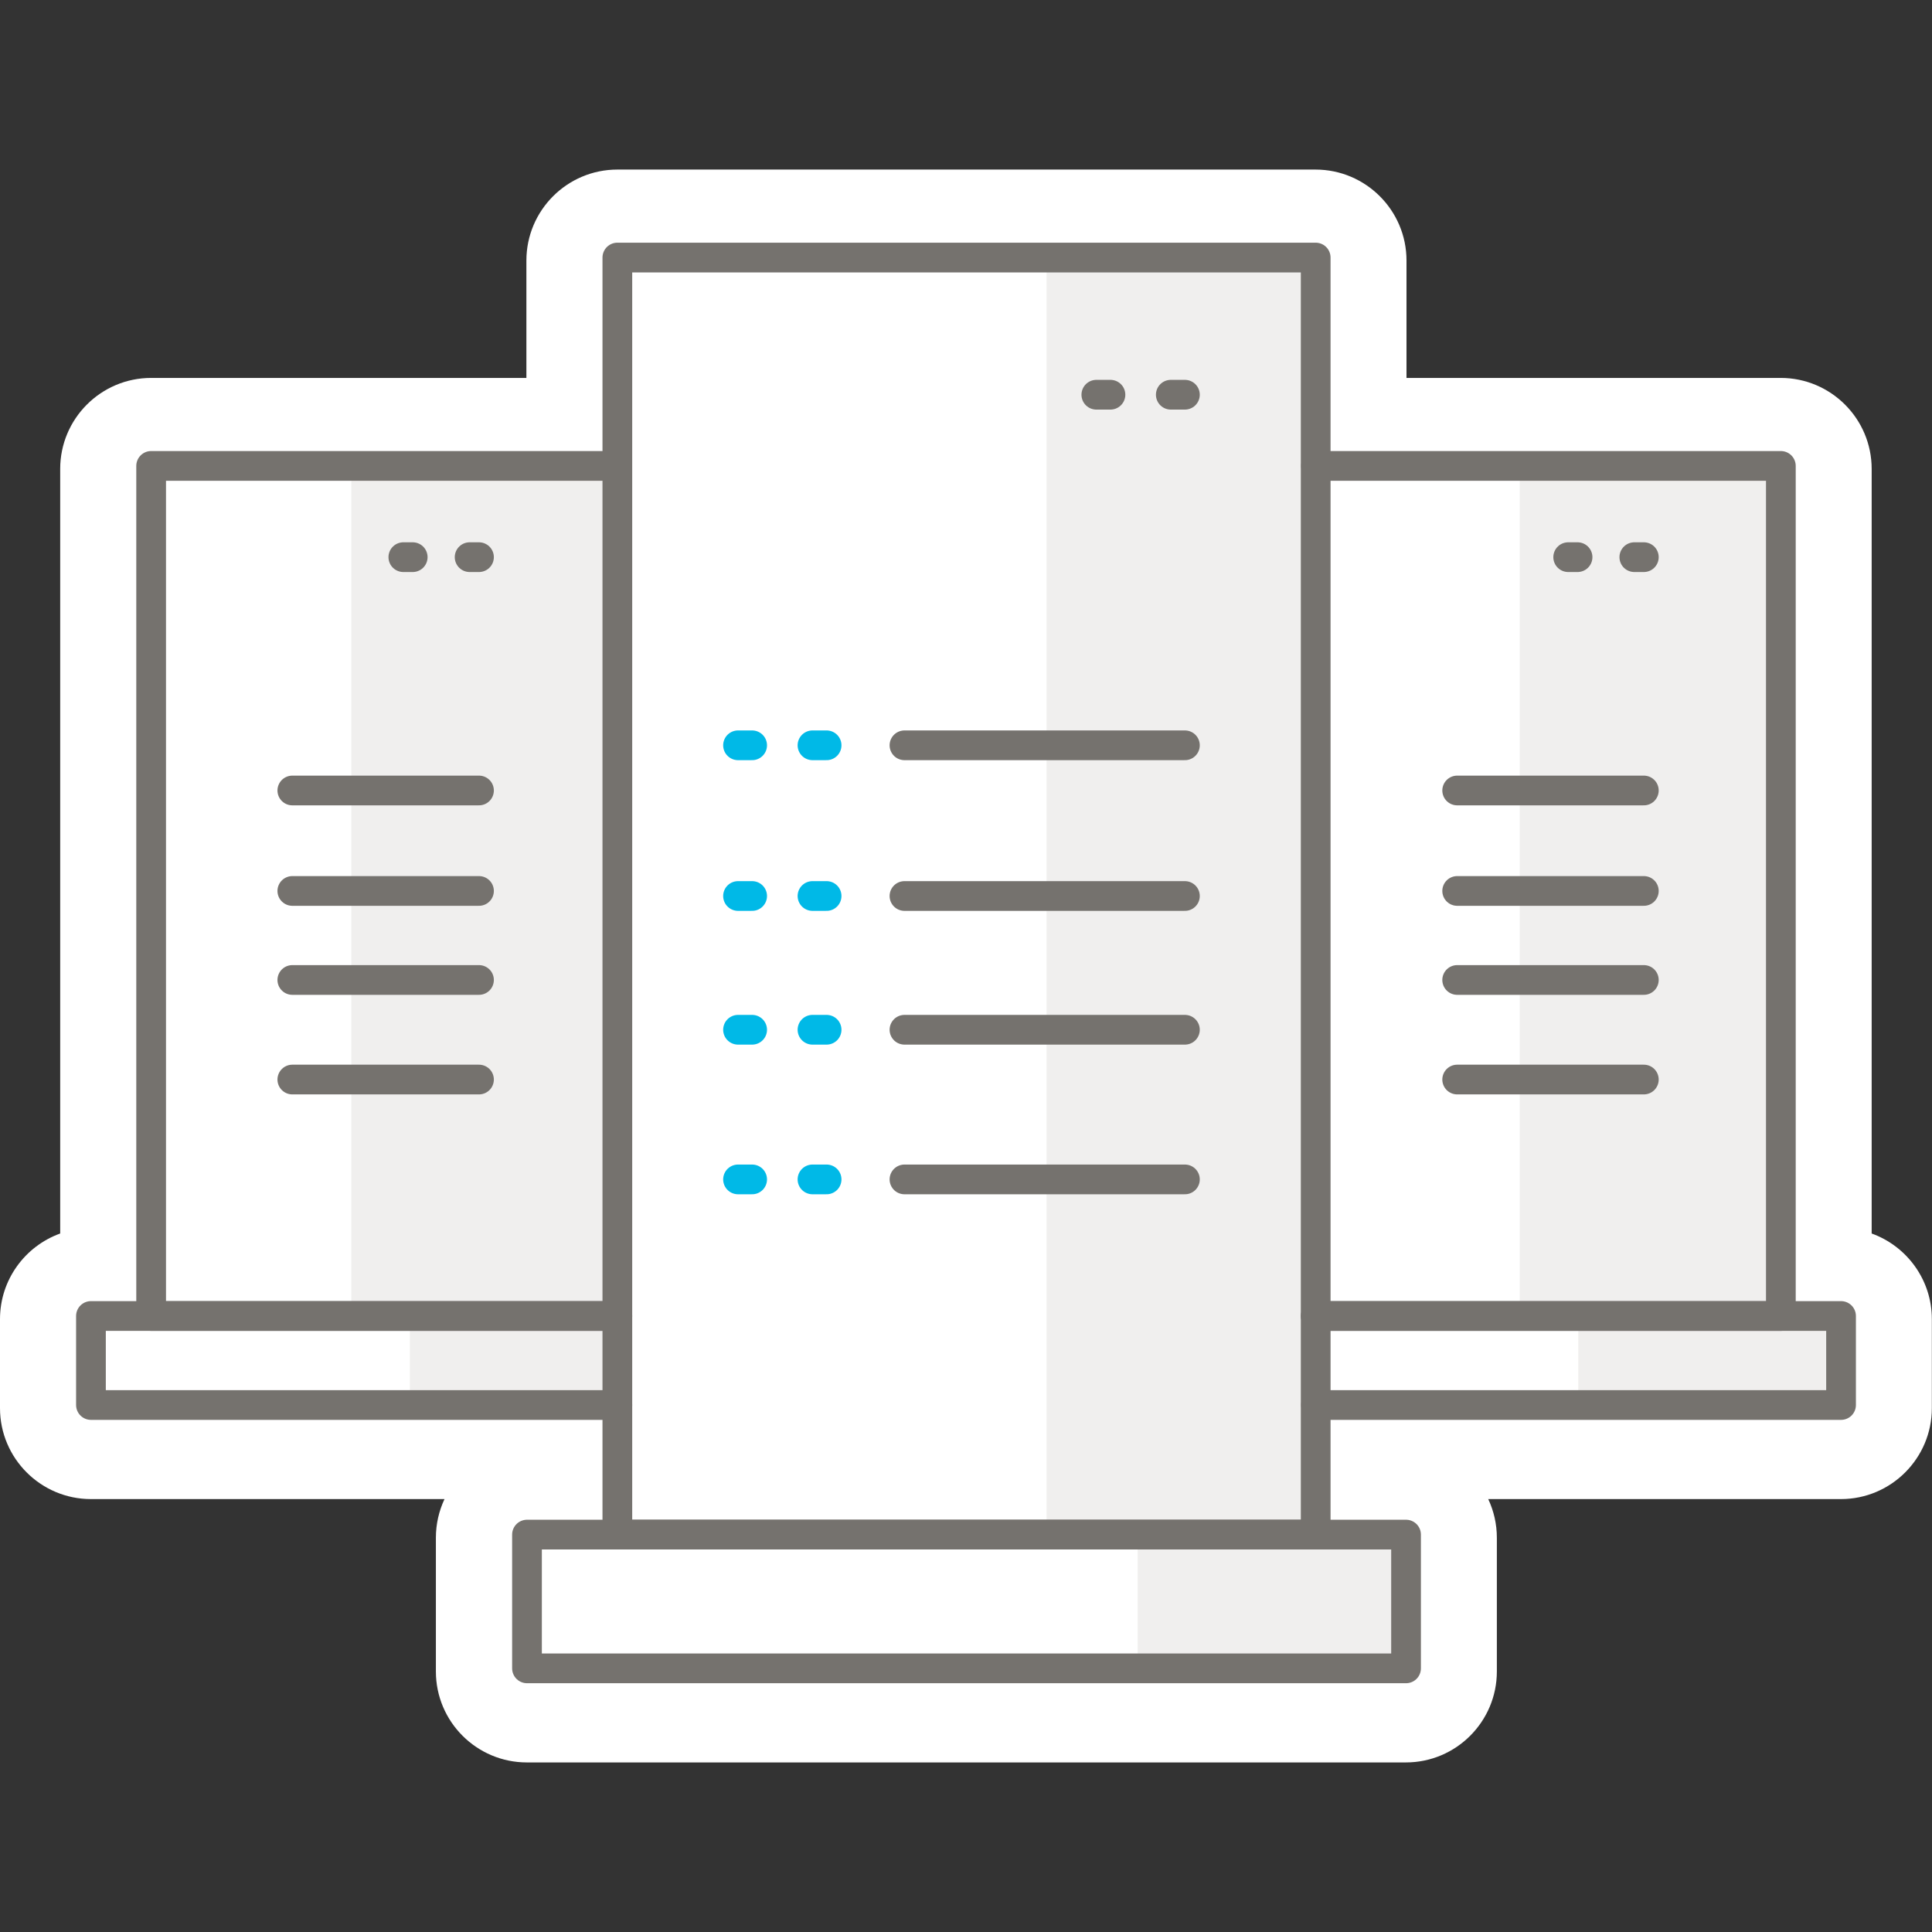 <?xml version="1.0" encoding="UTF-8"?>
<svg id="uuid-9a1d1998-bd8a-46b7-98bc-3f38a441f083" data-name="Gesellschaften" xmlns="http://www.w3.org/2000/svg" viewBox="0 0 130 130">
  <rect x="0" y="0" width="130" height="130" fill="#333333" stroke="none"/>
  <g>
    <path d="m35.46,116.09c-2,0-3.62-1.62-3.62-3.62v-9c0-2,1.62-3.62,3.62-3.62h2.46v-1.48H6.12c-2,0-3.62-1.62-3.62-3.62v-5.99c0-2,1.62-3.62,3.62-3.62h.43V31.55c0-2,1.62-3.62,3.62-3.62h27.75v-10.4c0-2,1.62-3.62,3.62-3.62h46.99c2,0,3.62,1.62,3.62,3.62v10.4h27.68c2,0,3.62,1.62,3.62,3.62v53.59h.43c2,0,3.62,1.62,3.62,3.62v5.99c0,2-1.62,3.62-3.62,3.62h-31.73v1.48h2.46c2,0,3.62,1.62,3.62,3.62v9c0,2-1.62,3.62-3.62,3.62h-59.15Z" style="fill: #fff;"/>
    <path d="m88.53,16.41c.62,0,1.12.5,1.12,1.12v12.9h30.18c.62,0,1.12.5,1.12,1.12v56.09h2.93c.62,0,1.12.5,1.12,1.12v5.99c0,.62-.5,1.12-1.12,1.12h-34.23v6.48h4.96c.62,0,1.12.5,1.12,1.12v9c0,.62-.5,1.12-1.12,1.12h-59.15c-.62,0-1.12-.5-1.12-1.12v-9c0-.62.5-1.12,1.12-1.12h4.96v-6.48H6.12c-.62,0-1.12-.5-1.12-1.12v-5.99c0-.62.5-1.12,1.12-1.12h2.93V31.55c0-.62.5-1.12,1.12-1.12h30.25v-12.9c0-.62.5-1.12,1.12-1.12h46.99m0-5h-46.99c-3.38,0-6.12,2.75-6.12,6.12v7.9H10.17c-3.38,0-6.12,2.75-6.12,6.12v51.45C1.69,83.85,0,86.11,0,88.76v5.99c0,3.38,2.75,6.12,6.12,6.12h23.79c-.37.79-.58,1.67-.58,2.6v9c0,3.38,2.75,6.12,6.12,6.12h59.15c3.38,0,6.12-2.75,6.12-6.12v-9c0-.93-.21-1.81-.58-2.6h23.73c3.38,0,6.12-2.75,6.12-6.12v-5.99c0-2.65-1.69-4.91-4.05-5.76V31.55c0-3.38-2.75-6.12-6.12-6.12h-25.18v-7.9c0-3.38-2.75-6.12-6.12-6.12h0Z" style="fill: #fff;"/>
  </g>
  <g>
    <rect x="36.74" y="51.47" width="85.47" height="18.11" transform="translate(140 -18.94) rotate(90)" style="fill: #f0efee;"/>
    <rect x="80.78" y="98.79" width="9.65" height="18.11" transform="translate(193.45 22.24) rotate(90)" style="fill: #f0efee;"/>
    <rect x="82.11" y="51.08" width="57.75" height="17.47" transform="translate(170.81 -51.17) rotate(90)" style="fill: #f0efee;"/>
    <rect x="111.78" y="82.96" width="6.52" height="17.67" transform="translate(206.83 -23.25) rotate(90)" style="fill: #f0efee;"/>
    <rect x="3.5" y="51.08" width="57.75" height="17.47" transform="translate(92.19 27.45) rotate(90)" style="fill: #f0efee;"/>
    <rect x="31.28" y="84.84" width="6.52" height="13.91" transform="translate(126.33 57.25) rotate(90)" style="fill: #f0efee;"/>
    <rect x="41.54" y="17.33" width="46.99" height="85.93" style="fill: none; stroke: #75726e; stroke-linecap: round; stroke-linejoin: round; stroke-width: 2px;"/>
    <rect x="35.46" y="103.26" width="59.15" height="9" style="fill: none; stroke: #75726e; stroke-linecap: round; stroke-linejoin: round; stroke-width: 2px;"/>
    <line x1="60.86" y1="50.15" x2="79.73" y2="50.15" style="fill: none; stroke: #75726e; stroke-linecap: round; stroke-linejoin: round; stroke-width: 2px;"/>
    <line x1="60.86" y1="60.29" x2="79.73" y2="60.29" style="fill: none; stroke: #75726e; stroke-linecap: round; stroke-linejoin: round; stroke-width: 2px;"/>
    <line x1="60.86" y1="69.29" x2="79.73" y2="69.29" style="fill: none; stroke: #75726e; stroke-linecap: round; stroke-linejoin: round; stroke-width: 2px;"/>
    <line x1="60.86" y1="79.36" x2="79.73" y2="79.36" style="fill: none; stroke: #75726e; stroke-linecap: round; stroke-linejoin: round; stroke-width: 2px;"/>
    <line x1="49.66" y1="50.15" x2="50.61" y2="50.15" style="fill: none; stroke: #00b9e7; stroke-linecap: round; stroke-linejoin: round; stroke-width: 2px;"/>
    <line x1="49.66" y1="60.29" x2="50.61" y2="60.29" style="fill: none; stroke: #00b9e7; stroke-linecap: round; stroke-linejoin: round; stroke-width: 2px;"/>
    <line x1="49.66" y1="69.29" x2="50.61" y2="69.29" style="fill: none; stroke: #00b9e7; stroke-linecap: round; stroke-linejoin: round; stroke-width: 2px;"/>
    <line x1="49.66" y1="79.36" x2="50.61" y2="79.36" style="fill: none; stroke: #00b9e7; stroke-linecap: round; stroke-linejoin: round; stroke-width: 2px;"/>
    <line x1="54.67" y1="50.15" x2="55.62" y2="50.15" style="fill: none; stroke: #00b9e7; stroke-linecap: round; stroke-linejoin: round; stroke-width: 2px;"/>
    <line x1="73.77" y1="26.56" x2="74.72" y2="26.56" style="fill: none; stroke: #75726e; stroke-linecap: round; stroke-linejoin: round; stroke-width: 2px;"/>
    <line x1="78.78" y1="26.56" x2="79.73" y2="26.56" style="fill: none; stroke: #75726e; stroke-linecap: round; stroke-linejoin: round; stroke-width: 2px;"/>
    <line x1="54.67" y1="60.29" x2="55.62" y2="60.29" style="fill: none; stroke: #00b9e7; stroke-linecap: round; stroke-linejoin: round; stroke-width: 2px;"/>
    <line x1="54.67" y1="69.29" x2="55.62" y2="69.29" style="fill: none; stroke: #00b9e7; stroke-linecap: round; stroke-linejoin: round; stroke-width: 2px;"/>
    <line x1="54.67" y1="79.36" x2="55.62" y2="79.36" style="fill: none; stroke: #00b9e7; stroke-linecap: round; stroke-linejoin: round; stroke-width: 2px;"/>
    <polyline points="41.45 88.55 10.17 88.55 10.17 31.35 41.45 31.35" style="fill: none; stroke: #75726e; stroke-linecap: round; stroke-linejoin: round; stroke-width: 2px;"/>
    <polyline points="41.54 94.54 6.12 94.54 6.12 88.55 41.54 88.55" style="fill: none; stroke: #75726e; stroke-linecap: round; stroke-linejoin: round; stroke-width: 2px;"/>
    <line x1="19.67" y1="53.19" x2="32.23" y2="53.19" style="fill: none; stroke: #75726e; stroke-linecap: round; stroke-linejoin: round; stroke-width: 2px;"/>
    <line x1="19.67" y1="59.95" x2="32.23" y2="59.95" style="fill: none; stroke: #75726e; stroke-linecap: round; stroke-linejoin: round; stroke-width: 2px;"/>
    <line x1="19.67" y1="65.94" x2="32.23" y2="65.94" style="fill: none; stroke: #75726e; stroke-linecap: round; stroke-linejoin: round; stroke-width: 2px;"/>
    <line x1="19.67" y1="72.64" x2="32.23" y2="72.64" style="fill: none; stroke: #75726e; stroke-linecap: round; stroke-linejoin: round; stroke-width: 2px;"/>
    <line x1="27.14" y1="37.49" x2="27.77" y2="37.49" style="fill: none; stroke: #75726e; stroke-linecap: round; stroke-linejoin: round; stroke-width: 2px;"/>
    <line x1="31.6" y1="37.49" x2="32.23" y2="37.49" style="fill: none; stroke: #75726e; stroke-linecap: round; stroke-linejoin: round; stroke-width: 2px;"/>
    <polyline points="88.55 31.35 119.83 31.35 119.83 88.55 88.55 88.55" style="fill: none; stroke: #75726e; stroke-linecap: round; stroke-linejoin: round; stroke-width: 2px;"/>
    <polyline points="88.53 88.55 123.88 88.55 123.88 94.54 88.55 94.54" style="fill: none; stroke: #75726e; stroke-linecap: round; stroke-linejoin: round; stroke-width: 2px;"/>
    <line x1="98.05" y1="53.19" x2="110.61" y2="53.19" style="fill: none; stroke: #75726e; stroke-linecap: round; stroke-linejoin: round; stroke-width: 2px;"/>
    <line x1="98.05" y1="59.95" x2="110.61" y2="59.95" style="fill: none; stroke: #75726e; stroke-linecap: round; stroke-linejoin: round; stroke-width: 2px;"/>
    <line x1="98.05" y1="65.94" x2="110.61" y2="65.94" style="fill: none; stroke: #75726e; stroke-linecap: round; stroke-linejoin: round; stroke-width: 2px;"/>
    <line x1="98.05" y1="72.64" x2="110.61" y2="72.64" style="fill: none; stroke: #75726e; stroke-linecap: round; stroke-linejoin: round; stroke-width: 2px;"/>
    <line x1="105.52" y1="37.49" x2="106.15" y2="37.49" style="fill: none; stroke: #75726e; stroke-linecap: round; stroke-linejoin: round; stroke-width: 2px;"/>
    <line x1="109.97" y1="37.49" x2="110.61" y2="37.49" style="fill: none; stroke: #75726e; stroke-linecap: round; stroke-linejoin: round; stroke-width: 2px;"/>
  </g>
</svg>